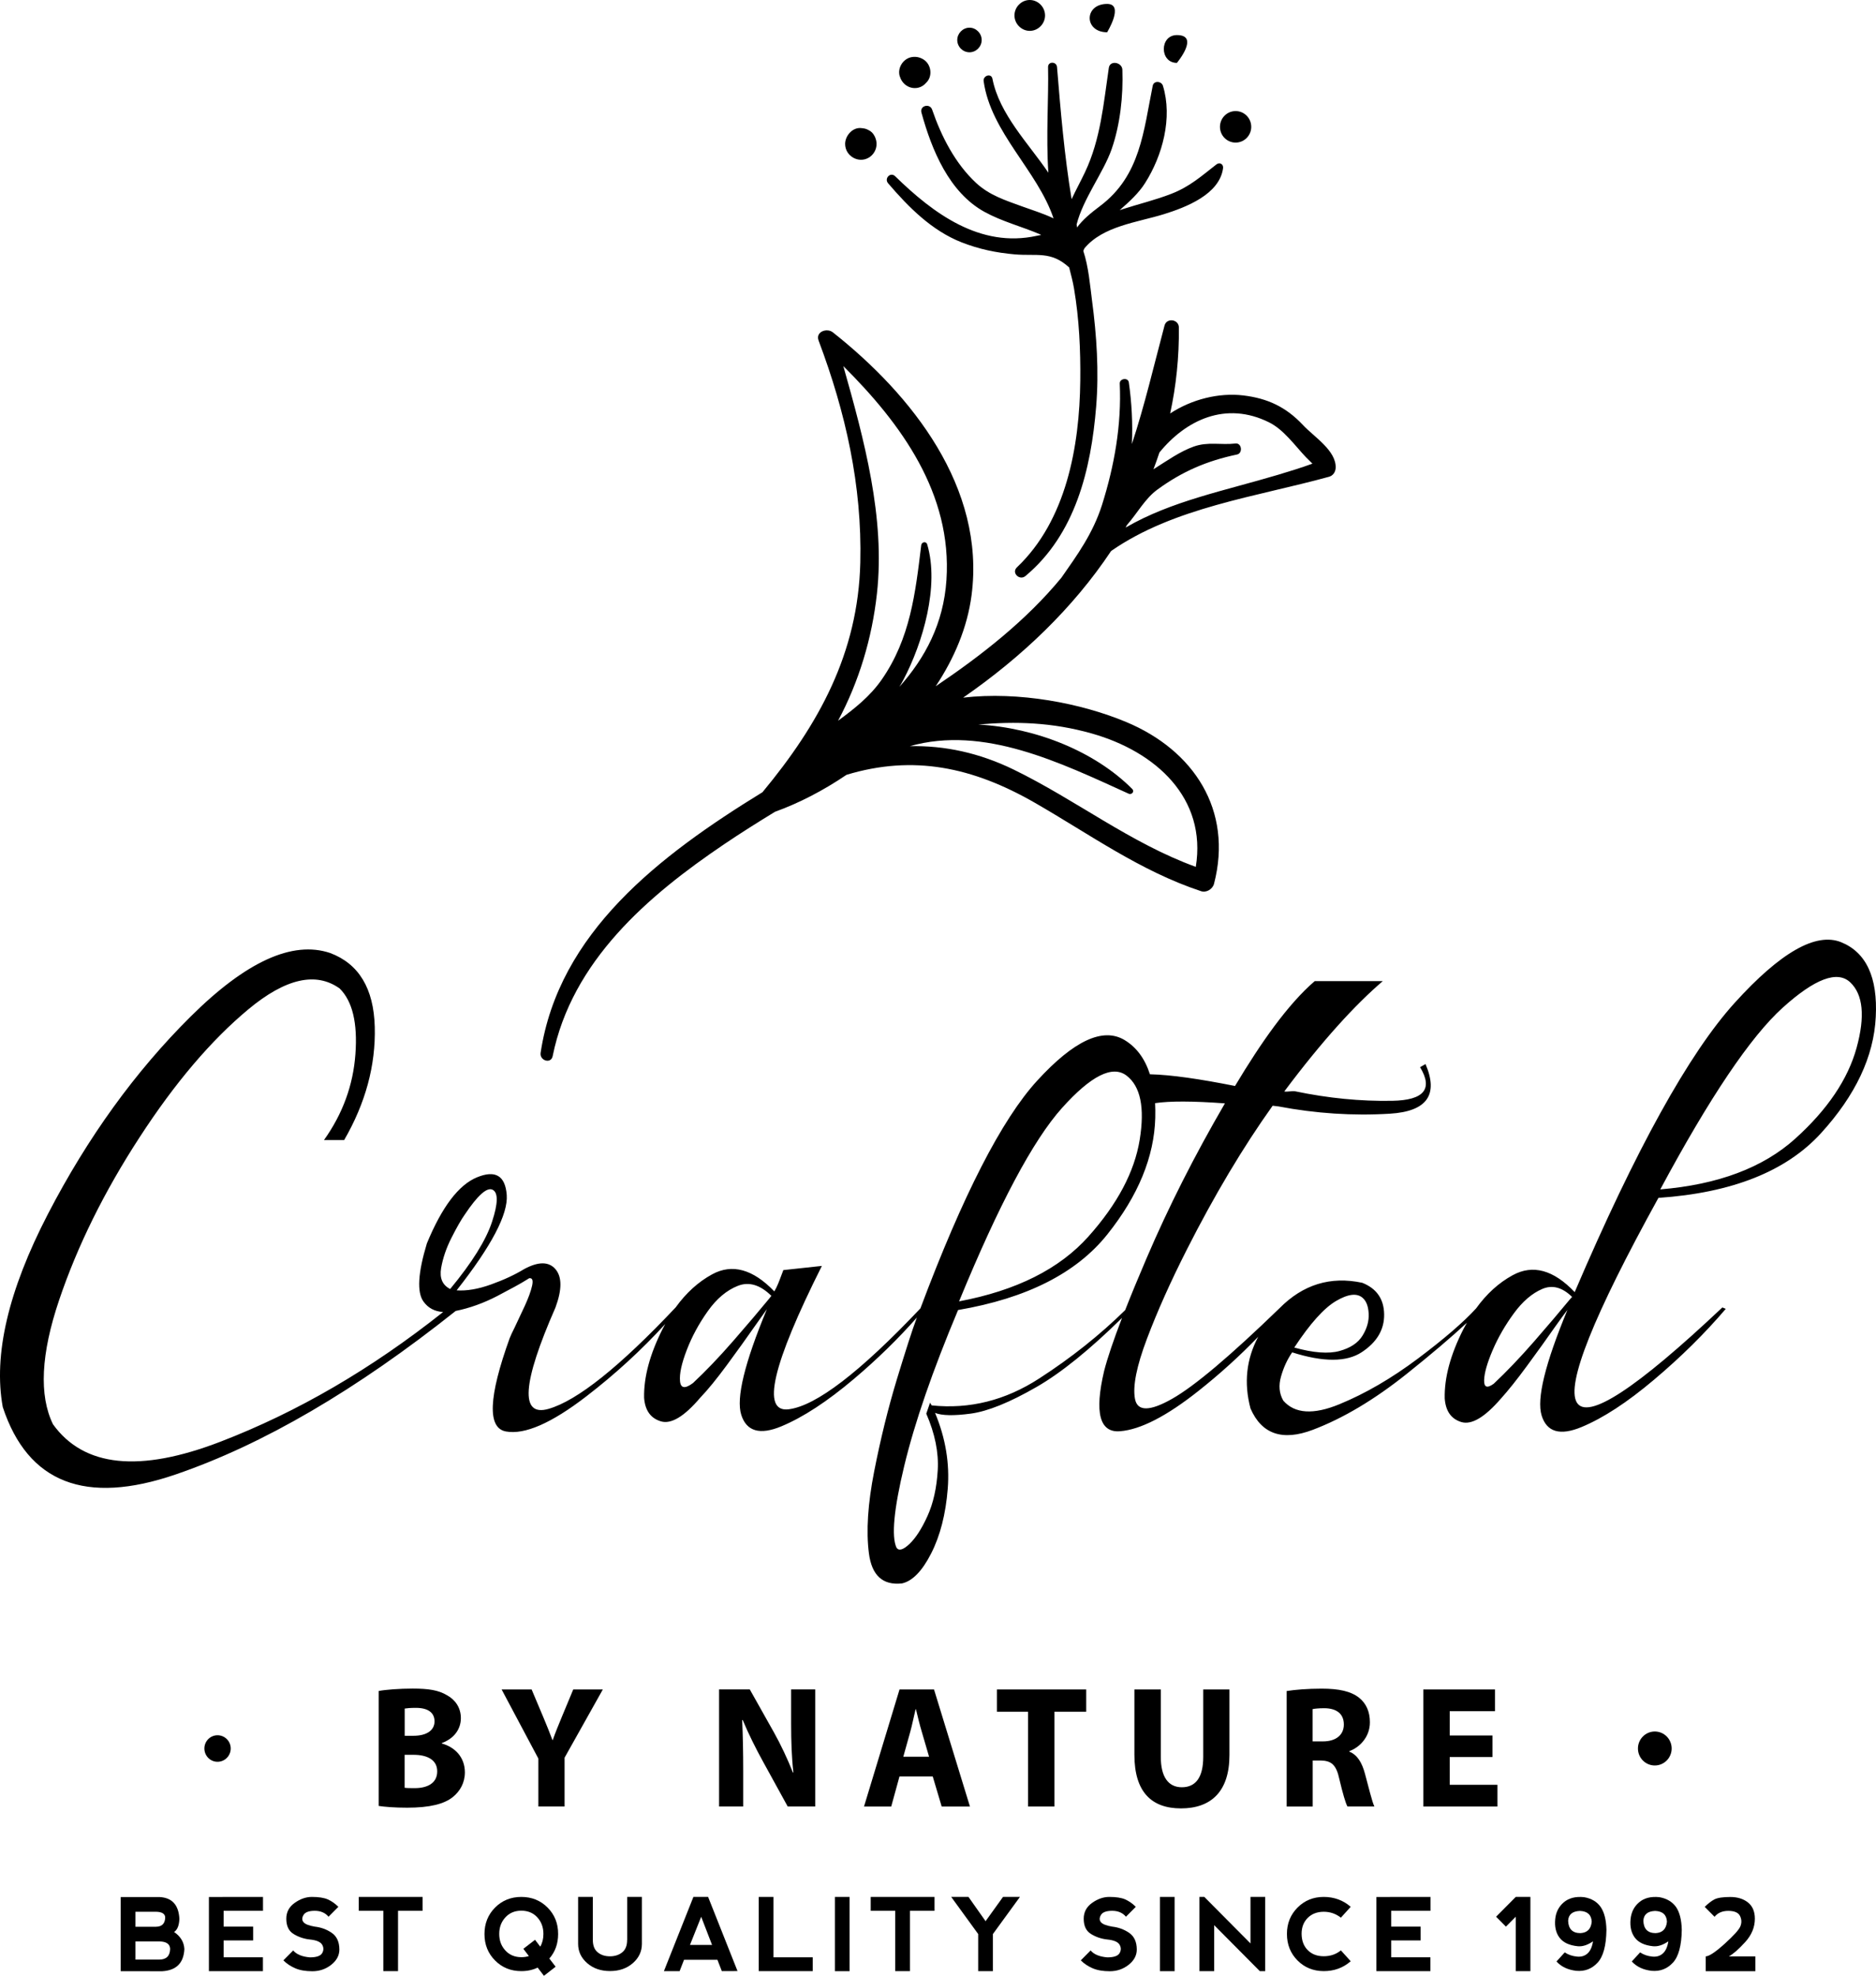 <svg xmlns="http://www.w3.org/2000/svg" width="113" height="119" viewBox="0 0 113 119" fill="none"><path d="M13.897 105.309C13.897 104.868 13.543 104.512 13.102 104.512C12.665 104.512 12.311 104.868 12.311 105.309C12.311 105.75 12.665 106.11 13.102 106.11C13.543 106.11 13.897 105.75 13.897 105.309Z" fill="black"></path><path d="M99.677 106.332C100.237 106.332 100.692 105.873 100.692 105.309C100.692 104.745 100.237 104.286 99.677 104.286C99.116 104.286 98.661 104.745 98.661 105.309C98.661 105.877 99.116 106.332 99.677 106.332Z" fill="black"></path><path d="M26.608 105.006V104.985C27.396 104.692 27.76 104.106 27.76 103.479C27.76 102.84 27.407 102.361 26.92 102.1C26.412 101.796 25.82 101.701 24.854 101.701C24.066 101.701 23.226 101.765 22.809 101.846V108.769C23.163 108.822 23.744 108.875 24.521 108.875C25.911 108.875 26.762 108.645 27.273 108.236C27.711 107.88 28.002 107.379 28.002 106.741C27.998 105.835 27.407 105.228 26.608 105.006ZM24.378 102.904C24.511 102.883 24.71 102.862 25.053 102.862C25.771 102.862 26.174 103.144 26.174 103.676C26.174 104.198 25.726 104.544 24.896 104.544H24.378V102.904ZM24.987 107.697C24.717 107.697 24.532 107.697 24.374 107.676V105.69H24.913C25.701 105.69 26.335 105.972 26.335 106.685C26.338 107.422 25.705 107.697 24.987 107.697Z" fill="black"></path><path d="M34.529 101.754L33.825 103.447C33.618 103.948 33.45 104.357 33.296 104.798H33.275C33.1 104.336 32.953 103.962 32.736 103.447L32.022 101.754H30.215L32.428 105.916V108.801H34.007V105.863L36.311 101.754H34.529Z" fill="black"></path><path d="M47.653 103.814C47.653 104.872 47.684 105.824 47.789 106.752H47.758C47.446 105.958 47.03 105.076 46.616 104.336L45.163 101.751H43.314V108.801H44.767V106.677C44.767 105.528 44.746 104.533 44.705 103.602L44.736 103.592C45.079 104.417 45.534 105.327 45.951 106.081L47.446 108.801H49.106V101.751H47.653V103.814Z" fill="black"></path><path d="M56.26 101.754H54.183L52.044 108.804H53.683L54.18 106.995H56.183L56.722 108.804H58.424L56.26 101.754ZM54.411 105.803L54.828 104.308C54.943 103.898 55.045 103.366 55.15 102.946H55.171C55.272 103.366 55.398 103.888 55.525 104.308L55.962 105.803H54.411Z" fill="black"></path><path d="M65.427 101.754H60.049V103.094H61.925V108.804H63.515V103.094H65.427V101.754Z" fill="black"></path><path d="M74.055 105.708V101.754H72.476V105.813C72.476 107.058 72.017 107.644 71.187 107.644C70.378 107.644 69.92 107.027 69.92 105.813V101.754H68.33V105.686C68.33 107.933 69.367 108.917 71.135 108.917C72.963 108.917 74.055 107.884 74.055 105.708Z" fill="black"></path><path d="M81.279 105.5V105.468C81.881 105.249 82.515 104.632 82.515 103.733C82.515 103.084 82.287 102.594 81.871 102.258C81.374 101.86 80.645 101.705 79.609 101.705C78.768 101.705 78.008 101.768 77.501 101.849V108.804H79.07V106.032H79.546C80.19 106.043 80.491 106.282 80.677 107.161C80.883 108.028 81.051 108.603 81.163 108.801H82.785C82.648 108.529 82.431 107.609 82.214 106.815C82.039 106.17 81.766 105.697 81.279 105.5ZM79.689 104.882H79.066V102.936C79.181 102.914 79.399 102.883 79.784 102.883C80.509 102.893 80.946 103.218 80.946 103.867C80.946 104.484 80.481 104.882 79.689 104.882Z" fill="black"></path><path d="M90.051 103.063V101.754H85.733V108.804H90.198V107.496H87.323V105.824H89.897V104.526H87.323V103.063H90.051Z" fill="black"></path><path d="M110.903 56.749C109.39 56.136 107.254 57.349 104.495 60.392C101.736 63.436 98.521 69.244 94.851 77.822C93.573 76.481 92.327 76.139 91.112 76.806C90.271 77.264 89.539 77.934 88.913 78.802C88.156 79.631 86.987 80.639 85.404 81.828C83.818 83.016 82.242 83.933 80.677 84.575C79.112 85.221 77.984 85.147 77.298 84.357C77.049 83.926 77.007 83.44 77.165 82.893C77.322 82.346 77.546 81.867 77.833 81.451C79.714 82.047 81.111 82.043 82.025 81.44C82.939 80.837 83.387 80.079 83.373 79.158C83.359 78.238 82.921 77.606 82.056 77.261C80.144 76.852 78.485 77.363 77.073 78.791C74.108 81.662 71.954 83.482 70.609 84.244C69.258 85.013 68.509 85.016 68.365 84.254C68.221 83.493 68.46 82.286 69.086 80.632C69.71 78.978 70.511 77.19 71.485 75.268C73.148 71.988 74.871 69.1 76.657 66.596C76.779 66.61 76.898 66.624 77.007 66.638C79.259 67.065 81.496 67.213 83.723 67.076C85.95 66.938 86.661 65.94 85.866 64.088L85.537 64.275C86.332 65.587 85.775 66.264 83.867 66.3C81.958 66.335 80.008 66.144 78.016 65.728C77.795 65.7 77.574 65.767 77.357 65.739C79.665 62.653 81.643 60.502 83.292 59.091H79.192C77.557 60.502 75.957 62.794 74.391 65.407C72.266 64.984 70.561 64.734 69.265 64.702C68.964 63.767 68.46 63.073 67.728 62.635C66.429 61.863 64.678 62.678 62.475 65.086C60.339 67.418 57.993 71.995 55.441 78.802C51.802 82.646 49.155 84.674 47.506 84.879C45.846 85.087 46.511 82.209 49.505 76.245L47.177 76.496V76.517C47.163 76.545 47.128 76.633 47.075 76.785C47.019 76.936 46.956 77.106 46.879 77.293C46.802 77.479 46.725 77.642 46.641 77.779C45.349 76.436 44.099 76.093 42.891 76.753C42.057 77.208 41.325 77.874 40.699 78.742C37.323 82.322 34.77 84.357 33.044 84.854C31.314 85.351 31.451 83.32 33.457 78.753C33.856 77.673 33.856 76.905 33.457 76.439C33.058 75.977 32.435 75.974 31.584 76.428C31.02 76.774 30.351 77.084 29.574 77.363C28.797 77.642 28.107 77.758 27.505 77.716C29.605 75.046 30.61 73.131 30.523 71.967C30.432 70.807 29.837 70.454 28.73 70.909C27.624 71.364 26.619 72.694 25.712 74.891C25.176 76.661 25.106 77.829 25.505 78.386C25.785 78.781 26.181 78.989 26.692 79.021C22.385 82.442 17.914 85.048 13.277 86.832C8.407 88.709 5.049 88.359 3.193 85.785C2.342 84.043 2.464 81.546 3.564 78.294C4.663 75.042 6.274 71.777 8.407 68.5C10.536 65.22 12.721 62.653 14.958 60.791C17.196 58.929 19.031 58.513 20.459 59.535C21.23 60.297 21.545 61.612 21.408 63.489C21.272 65.365 20.638 67.09 19.514 68.666H20.729C22.017 66.441 22.634 64.166 22.574 61.849C22.511 59.532 21.615 58.047 19.885 57.398C17.619 56.636 14.818 57.913 11.481 61.228C8.144 64.54 5.28 68.504 2.888 73.117C0.496 77.73 -0.407 81.606 0.167 84.748C1.677 89.315 5.15 90.666 10.581 88.804C15.844 87.002 21.468 83.715 27.448 78.957C28.299 78.784 29.136 78.481 29.959 78.054C30.796 77.617 31.381 77.296 31.71 77.088L31.875 76.986C32.067 76.957 32.123 77.109 32.05 77.441C31.976 77.772 31.829 78.171 31.619 78.633C31.405 79.098 31.202 79.528 31.01 79.93C30.859 80.234 30.754 80.456 30.701 80.594C29.423 84.134 29.346 86.011 30.474 86.215C31.601 86.423 33.209 85.722 35.306 84.11C37.05 82.77 38.636 81.313 40.072 79.744C40.023 79.835 39.97 79.927 39.921 80.022C39.147 81.549 38.773 82.935 38.797 84.184C38.853 84.946 39.189 85.418 39.806 85.605C40.422 85.792 41.213 85.319 42.176 84.184C42.628 83.715 43.167 83.052 43.794 82.202C44.421 81.352 44.978 80.572 45.471 79.867C45.815 79.384 46.056 79.045 46.193 78.851C44.848 82.089 44.333 84.209 44.648 85.21C44.964 86.212 45.773 86.445 47.068 85.905C48.367 85.365 49.824 84.413 51.435 83.052C52.842 81.863 54.103 80.629 55.23 79.352C55.216 79.387 55.206 79.419 55.192 79.451C54.943 80.114 54.558 81.32 54.026 83.062C53.497 84.805 53.042 86.656 52.657 88.613C52.272 90.571 52.166 92.218 52.338 93.551C52.51 94.888 53.171 95.491 54.327 95.367C54.957 95.23 55.545 94.626 56.088 93.561C56.631 92.496 56.964 91.198 57.086 89.671C57.209 88.144 56.957 86.617 56.323 85.097C56.736 85.263 57.454 85.277 58.476 85.14C59.499 85.002 60.822 84.466 62.444 83.531C63.921 82.681 65.637 81.292 67.584 79.377C67.076 80.699 66.712 81.772 66.506 82.572C65.914 85.09 66.236 86.3 67.465 86.201C68.694 86.106 70.27 85.295 72.192 83.771C73.488 82.745 74.682 81.659 75.788 80.512C75.071 81.856 74.916 83.295 75.323 84.829C75.995 86.377 77.245 86.808 79.073 86.117C80.901 85.425 82.792 84.297 84.749 82.734C86.199 81.574 87.403 80.555 88.359 79.666C88.282 79.8 88.209 79.934 88.135 80.075C87.365 81.599 86.994 82.981 87.022 84.226C87.078 84.988 87.41 85.46 88.02 85.647C88.632 85.834 89.424 85.369 90.397 84.247C90.835 83.764 91.371 83.094 91.994 82.244C92.621 81.394 93.177 80.615 93.671 79.909C94.014 79.426 94.263 79.088 94.414 78.894C93.069 82.131 92.551 84.251 92.859 85.252C93.167 86.254 93.972 86.487 95.268 85.947C96.567 85.408 98.02 84.459 99.635 83.094C101.249 81.733 102.688 80.311 103.952 78.83L103.745 78.746C93.335 88.568 92.05 86.367 99.894 72.147C104.33 71.844 107.59 70.546 109.681 68.257C111.768 65.968 112.871 63.63 112.986 61.242C113.109 58.865 112.412 57.363 110.903 56.749ZM80.474 78.358C81.202 77.931 81.738 77.867 82.081 78.171C82.302 78.365 82.421 78.682 82.442 79.126C82.463 79.571 82.34 80.008 82.07 80.445C81.801 80.883 81.338 81.19 80.68 81.369C80.022 81.549 79.115 81.482 77.96 81.161C78.908 79.722 79.745 78.788 80.474 78.358ZM27.116 77.635C26.65 77.398 26.468 76.982 26.57 76.379C26.675 75.776 26.881 75.166 27.2 74.542C27.515 73.917 27.778 73.462 27.981 73.173C28.776 71.981 29.343 71.48 29.679 71.66C30.015 71.84 30.001 72.482 29.637 73.589C29.276 74.693 28.432 76.044 27.116 77.635ZM46.315 78.234C45.737 78.939 45.023 79.779 44.172 80.756C43.321 81.733 42.513 82.579 41.742 83.299C41.262 83.658 41 83.62 40.961 83.186C40.919 82.748 41.052 82.128 41.364 81.317C41.672 80.509 42.096 79.726 42.632 78.971C43.167 78.216 43.773 77.709 44.445 77.444C45.118 77.18 45.79 77.384 46.462 78.047C46.417 78.104 46.371 78.167 46.315 78.234ZM63.971 66.73C65.714 64.787 67.01 64.138 67.854 64.78C68.698 65.421 68.964 66.712 68.649 68.648C68.334 70.585 67.3 72.528 65.557 74.478C63.813 76.428 61.218 77.73 57.769 78.379C60.161 72.556 62.227 68.673 63.971 66.73ZM62.591 83.027C60.56 84.343 58.403 84.882 56.123 84.646C56.081 84.589 56.046 84.537 56.022 84.48L55.794 85.143C56.316 86.346 56.547 87.481 56.484 88.546C56.421 89.612 56.218 90.532 55.868 91.304C55.517 92.08 55.153 92.641 54.775 92.997C54.397 93.35 54.141 93.424 54.001 93.216C53.686 92.539 53.84 90.899 54.464 88.299C55.09 85.697 56.169 82.565 57.709 78.901C61.845 78.195 64.839 76.679 66.702 74.344C68.561 72.013 69.524 69.671 69.587 67.319C69.594 67.012 69.591 66.719 69.577 66.441C70.442 66.31 71.839 66.31 73.782 66.455C71.954 69.594 70.378 72.708 69.055 75.801C68.561 76.954 68.134 77.987 67.773 78.908C66.254 80.4 64.531 81.775 62.591 83.027ZM94.547 78.276C93.955 78.996 93.237 79.839 92.393 80.809C91.546 81.779 90.74 82.621 89.974 83.341C89.574 83.63 89.382 83.56 89.396 83.122C89.41 82.685 89.581 82.085 89.91 81.317C90.24 80.548 90.667 79.811 91.189 79.098C91.71 78.386 92.278 77.899 92.89 77.635C93.5 77.37 94.102 77.532 94.694 78.111C94.648 78.167 94.599 78.22 94.547 78.276ZM111.831 63.108C111.309 65.002 110.08 66.825 108.143 68.574C106.207 70.324 103.493 71.346 100.006 71.636C102.986 66.088 105.444 62.441 107.38 60.692C109.317 58.943 110.672 58.435 111.449 59.165C112.223 59.898 112.352 61.214 111.831 63.108Z" fill="black"></path><path d="M10.487 116.362C10.686 116.228 10.791 115.963 10.805 115.568C10.763 114.736 10.367 114.299 9.622 114.257H7.269V118.721L9.765 118.725C10.62 118.676 11.064 118.231 11.106 117.388C11.082 116.965 10.875 116.626 10.487 116.362ZM9.412 115.142C9.762 115.152 9.944 115.269 9.951 115.487C9.94 115.854 9.758 116.038 9.401 116.045H8.158V115.142H9.412ZM9.608 118.023H8.158V116.93H9.618C10.028 116.94 10.238 117.092 10.248 117.378C10.238 117.801 10.024 118.016 9.608 118.023Z" fill="black"></path><path d="M12.584 118.718H15.837V117.886H13.47V116.87H15.249V116.038H13.47V115.085H15.841V114.249L12.584 114.253V118.718Z" fill="black"></path><path d="M19.98 116.411C19.675 116.203 19.335 116.08 18.96 116.038C18.607 115.978 18.379 115.889 18.281 115.769C18.183 115.65 18.183 115.505 18.281 115.339C18.379 115.17 18.607 115.085 18.96 115.085C19.314 115.085 19.591 115.205 19.79 115.441L20.382 114.845C20.183 114.648 19.973 114.5 19.745 114.398C19.517 114.299 19.199 114.249 18.785 114.249C18.432 114.249 18.085 114.369 17.749 114.609C17.413 114.849 17.245 115.166 17.245 115.561C17.245 115.999 17.392 116.306 17.689 116.485C17.984 116.665 18.309 116.775 18.666 116.813C19.059 116.852 19.307 116.958 19.405 117.127C19.503 117.297 19.503 117.466 19.405 117.635C19.307 117.804 19.062 117.889 18.666 117.889C18.194 117.85 17.858 117.709 17.661 117.473L17.07 118.069C17.266 118.27 17.504 118.425 17.78 118.545C18.057 118.665 18.4 118.725 18.814 118.725C19.248 118.725 19.626 118.594 19.951 118.337C20.277 118.08 20.442 117.773 20.442 117.413C20.438 116.951 20.284 116.619 19.98 116.411Z" fill="black"></path><path d="M21.611 115.085H23.089V118.718H23.975V115.085H25.456V114.249H21.611V115.085Z" fill="black"></path><path d="M32.985 114.891C32.561 114.465 32.032 114.249 31.402 114.249C30.771 114.249 30.243 114.465 29.819 114.891C29.395 115.318 29.182 115.851 29.182 116.485C29.182 117.12 29.395 117.649 29.819 118.076C30.243 118.503 30.768 118.718 31.402 118.718C31.766 118.718 32.092 118.647 32.386 118.506L32.764 119L33.468 118.453L33.09 117.96C33.443 117.554 33.618 117.064 33.618 116.482C33.622 115.851 33.408 115.318 32.985 114.891ZM32.543 117.244L32.228 116.831L31.524 117.374L31.857 117.811C31.721 117.857 31.566 117.878 31.405 117.878C31.01 117.878 30.688 117.744 30.442 117.476C30.194 117.208 30.071 116.877 30.071 116.478C30.071 116.08 30.194 115.748 30.442 115.48C30.688 115.212 31.006 115.078 31.402 115.078C31.797 115.078 32.12 115.212 32.365 115.48C32.61 115.748 32.732 116.08 32.732 116.478C32.732 116.771 32.669 117.025 32.543 117.244Z" fill="black"></path><path d="M37.775 116.842C37.775 117.18 37.677 117.427 37.481 117.586C37.285 117.744 37.036 117.826 36.742 117.826C36.444 117.826 36.199 117.748 36.003 117.586C35.807 117.427 35.709 117.18 35.709 116.842V114.249H34.823V117.078C34.823 117.533 35.005 117.921 35.369 118.238C35.733 118.556 36.192 118.714 36.745 118.714C37.299 118.714 37.754 118.556 38.118 118.238C38.482 117.921 38.664 117.533 38.664 117.078V114.249H37.778V116.842H37.775Z" fill="black"></path><path d="M41.767 114.249L39.991 118.718H40.937L41.203 118.034H43.213L43.479 118.718L44.424 118.714L42.653 114.249H41.767ZM41.56 117.141L42.236 115.445L42.891 117.141H41.56Z" fill="black"></path><path d="M46.588 114.249H45.703V118.718H48.956V117.886H46.588V114.249Z" fill="black"></path><path d="M51.175 114.249H50.29V118.721H51.175V114.249Z" fill="black"></path><path d="M52.447 115.085H53.924V118.718H54.81V115.085H56.291V114.249H52.447V115.085Z" fill="black"></path><path d="M59.366 115.71L58.336 114.249H57.296L58.921 116.485V118.718H59.807V116.485L61.435 114.249H60.416L59.366 115.71Z" fill="black"></path><path d="M68.011 116.411C67.707 116.203 67.367 116.08 66.992 116.038C66.639 115.978 66.411 115.889 66.313 115.769C66.215 115.65 66.215 115.505 66.313 115.339C66.411 115.17 66.639 115.085 66.992 115.085C67.346 115.085 67.623 115.205 67.822 115.441L68.414 114.845C68.218 114.648 68.004 114.5 67.777 114.398C67.549 114.299 67.231 114.249 66.817 114.249C66.464 114.249 66.117 114.369 65.781 114.609C65.445 114.849 65.277 115.166 65.277 115.561C65.277 115.999 65.424 116.306 65.721 116.485C66.015 116.665 66.341 116.775 66.698 116.813C67.09 116.852 67.339 116.958 67.437 117.127C67.535 117.297 67.535 117.466 67.437 117.635C67.339 117.804 67.094 117.889 66.698 117.889C66.225 117.85 65.889 117.709 65.693 117.473L65.102 118.069C65.298 118.27 65.536 118.425 65.812 118.545C66.089 118.665 66.432 118.725 66.845 118.725C67.279 118.725 67.658 118.594 67.983 118.337C68.309 118.08 68.474 117.773 68.474 117.413C68.47 116.951 68.316 116.619 68.011 116.411Z" fill="black"></path><path d="M70.753 114.249H69.867V118.721H70.753V114.249Z" fill="black"></path><path d="M75.323 117.05L72.542 114.249H72.248V118.718H73.134V115.949L75.883 118.718H76.209V114.249H75.323V117.05Z" fill="black"></path><path d="M79.731 115.142C80.12 115.142 80.467 115.262 80.768 115.498L81.359 114.845C80.908 114.45 80.362 114.249 79.731 114.249C79.105 114.249 78.579 114.465 78.156 114.891C77.732 115.318 77.518 115.847 77.518 116.475C77.518 117.117 77.732 117.649 78.156 118.076C78.579 118.503 79.105 118.714 79.731 118.718C80.365 118.718 80.908 118.52 81.359 118.122L80.768 117.469C80.477 117.706 80.134 117.822 79.735 117.822C79.336 117.822 79.013 117.699 78.772 117.455C78.527 117.212 78.404 116.88 78.401 116.468C78.401 116.08 78.523 115.762 78.765 115.516C79.013 115.269 79.332 115.145 79.731 115.142Z" fill="black"></path><path d="M82.907 118.718H86.16V117.886H83.797V116.87H85.572V116.038H83.797V115.085H86.167V114.249L82.907 114.253V118.718Z" fill="black"></path><path d="M91.301 114.249L90.117 115.441L90.709 116.038L91.301 115.441V118.718H92.183V114.249H91.301Z" fill="black"></path><path d="M95.415 114.264C94.904 114.211 94.498 114.316 94.193 114.574C93.892 114.831 93.717 115.17 93.678 115.586C93.633 116.041 93.72 116.415 93.937 116.704C94.158 116.997 94.522 117.166 95.033 117.219C95.324 117.247 95.629 117.148 95.954 116.923C95.902 117.258 95.793 117.501 95.625 117.653C95.457 117.804 95.247 117.868 94.991 117.843C94.704 117.815 94.459 117.73 94.252 117.589L93.755 118.136C94.039 118.453 94.438 118.64 94.946 118.7C95.457 118.746 95.884 118.58 96.228 118.21C96.574 117.84 96.749 117.18 96.763 116.231C96.749 115.632 96.634 115.173 96.416 114.856C96.196 114.539 95.863 114.341 95.415 114.264ZM95.195 116.429C94.722 116.429 94.473 116.179 94.456 115.685C94.477 115.307 94.711 115.11 95.166 115.092C95.622 115.11 95.856 115.329 95.877 115.741C95.835 116.179 95.608 116.408 95.195 116.429Z" fill="black"></path><path d="M99.95 114.264C99.438 114.211 99.032 114.316 98.731 114.574C98.427 114.831 98.258 115.17 98.216 115.586C98.171 116.041 98.258 116.415 98.475 116.704C98.696 116.997 99.06 117.166 99.572 117.219C99.862 117.247 100.167 117.148 100.492 116.923C100.44 117.258 100.331 117.501 100.163 117.653C99.995 117.804 99.785 117.868 99.529 117.843C99.242 117.815 98.997 117.73 98.791 117.589L98.29 118.136C98.577 118.453 98.973 118.64 99.484 118.7C99.995 118.746 100.422 118.58 100.766 118.21C101.109 117.84 101.287 117.18 101.301 116.231C101.287 115.632 101.172 115.173 100.955 114.856C100.727 114.539 100.394 114.341 99.95 114.264ZM99.726 116.429C99.253 116.429 99.004 116.179 98.987 115.685C99.008 115.307 99.242 115.11 99.698 115.092C100.153 115.11 100.387 115.329 100.408 115.741C100.366 116.179 100.142 116.408 99.726 116.429Z" fill="black"></path><path d="M105.111 116.979C105.507 116.549 105.703 116.076 105.703 115.561C105.703 115.128 105.563 114.8 105.286 114.581C105.01 114.362 104.652 114.253 104.222 114.253C103.77 114.253 103.451 114.302 103.262 114.401C103.073 114.5 102.884 114.651 102.684 114.849L103.276 115.445C103.472 115.205 103.749 115.089 104.103 115.089C104.477 115.089 104.712 115.195 104.813 115.403C104.911 115.611 104.915 115.819 104.827 116.027C104.74 116.235 104.418 116.588 103.868 117.085C103.315 117.582 102.94 117.829 102.744 117.829V118.721H105.734V117.829H104.138C104.393 117.692 104.719 117.409 105.111 116.979Z" fill="black"></path><path d="M33.289 63.612C34.448 57.878 39.021 53.952 43.626 50.842C44.627 50.165 45.65 49.523 46.683 48.892C48.133 48.37 49.6 47.608 50.99 46.666C55.02 45.446 58.592 46.204 62.318 48.341C65.634 50.246 68.68 52.461 72.343 53.674C72.668 53.783 73.043 53.55 73.127 53.226C74.276 48.8 71.909 45.188 67.843 43.489C65.129 42.353 61.372 41.63 58.014 42.018C61.537 39.584 64.636 36.629 66.926 33.187C70.711 30.556 75.662 29.925 80.053 28.715C80.295 28.648 80.439 28.433 80.453 28.186C80.502 27.142 79.147 26.31 78.488 25.604C77.469 24.515 76.359 23.993 74.892 23.816C73.407 23.64 71.779 24.052 70.484 24.902C70.844 23.248 71.026 21.52 71.009 19.725C71.005 19.224 70.273 19.119 70.144 19.609C69.499 22.035 68.943 24.43 68.179 26.743C68.235 25.506 68.169 24.25 67.994 23.03C67.948 22.716 67.43 22.794 67.448 23.104C67.56 25.587 67.125 28.045 66.38 30.408C65.833 32.132 64.881 33.437 63.932 34.795C61.81 37.37 59.131 39.465 56.361 41.334C57.489 39.637 58.27 37.779 58.522 35.846C59.366 29.374 54.929 23.781 50.163 20.014C49.81 19.736 49.106 19.976 49.309 20.515C50.934 24.832 51.932 29.247 51.82 33.882C51.687 39.352 49.313 43.633 45.927 47.714C39.697 51.54 33.653 56.174 32.564 63.411C32.494 63.88 33.191 64.099 33.289 63.612ZM67.885 31.617C68.495 30.926 68.967 30.034 69.71 29.491C71.215 28.39 72.704 27.756 74.51 27.375C74.874 27.297 74.797 26.669 74.423 26.712C73.54 26.814 72.76 26.588 71.898 26.899C71.079 27.191 70.308 27.741 69.573 28.203C69.541 28.221 69.51 28.242 69.478 28.264C69.605 27.932 69.724 27.593 69.836 27.255C71.429 25.297 73.835 24.137 76.45 25.442C77.326 25.879 77.998 26.835 78.656 27.53C78.786 27.66 78.919 27.791 79.049 27.921C79.052 27.921 79.052 27.925 79.055 27.925C78.38 28.172 77.69 28.383 77 28.591C73.751 29.561 70.546 30.178 67.805 31.773C67.829 31.713 67.857 31.663 67.885 31.617ZM67.987 47.805C68.162 47.883 68.355 47.678 68.204 47.523C65.956 45.263 62.412 43.834 58.925 43.637C61.159 43.439 63.368 43.499 65.76 44.176C69.626 45.27 72.7 48.07 72.028 52.21C68.095 50.782 64.8 48.172 61.054 46.349C58.995 45.347 56.908 44.896 54.803 44.941C59.264 43.682 63.848 45.925 67.987 47.805ZM52.821 35.758C53.329 31.18 52.051 26.479 50.797 22.049C54.295 25.53 57.356 29.741 57.009 34.929C56.834 37.553 55.731 39.62 54.173 41.369C54.257 41.231 54.337 41.094 54.411 40.953C55.591 38.717 56.593 35.285 55.85 32.788C55.787 32.577 55.514 32.64 55.489 32.838C55.139 35.74 54.824 38.463 53.112 40.928C52.401 41.951 51.452 42.695 50.482 43.407C51.739 41.051 52.524 38.449 52.821 35.758Z" fill="black"></path><path d="M57.916 14.594C58.967 15.006 60 15.222 61.117 15.32C62.447 15.437 63.302 15.098 64.401 16.11C64.51 16.541 64.625 16.967 64.695 17.387C65.003 19.214 65.091 21.079 65.07 22.931C65.025 26.884 64.23 31.346 61.253 34.171C60.907 34.502 61.414 34.989 61.768 34.693C64.779 32.178 65.718 28.267 66.026 24.493C66.201 22.37 66.057 20.205 65.777 18.096C65.662 17.218 65.571 16.068 65.252 15.112C65.273 15.063 65.291 15.013 65.315 14.964C66.422 13.613 68.526 13.391 70.102 12.901C71.415 12.492 73.453 11.719 73.67 10.136C73.705 9.889 73.467 9.748 73.271 9.903C72.353 10.616 71.667 11.24 70.561 11.67C69.605 12.044 68.596 12.284 67.623 12.598C67.563 12.615 67.504 12.636 67.444 12.658C68.029 12.146 68.593 11.628 68.967 11.035C70.028 9.371 70.638 7.089 70.049 5.167C69.962 4.881 69.499 4.839 69.433 5.167C68.88 7.896 68.694 10.573 66.278 12.397C65.693 12.837 65.217 13.229 64.877 13.698C64.87 13.638 64.86 13.582 64.849 13.522C65.238 11.97 66.471 10.383 66.957 8.99C67.476 7.498 67.661 5.773 67.605 4.2C67.591 3.749 66.859 3.604 66.789 4.088C66.474 6.228 66.296 8.383 65.357 10.365C65.091 10.929 64.793 11.466 64.548 11.998C64.111 9.364 63.886 6.683 63.669 4.038C63.641 3.696 63.123 3.685 63.13 4.038C63.172 5.89 62.997 8.189 63.148 10.404C63.144 10.397 63.141 10.393 63.137 10.386C61.95 8.637 60.199 6.884 59.779 4.743C59.709 4.387 59.201 4.55 59.25 4.892C59.684 7.988 62.496 10.28 63.459 13.151C62.822 12.848 62.122 12.636 61.565 12.432C60.56 12.065 59.604 11.765 58.802 11.025C57.538 9.854 56.701 8.217 56.148 6.606C56.008 6.2 55.385 6.362 55.504 6.785C56.123 9.036 57.17 11.589 59.303 12.763C60.35 13.338 61.537 13.642 62.633 14.107C62.661 14.121 62.689 14.139 62.717 14.153C62.629 14.167 62.538 14.181 62.451 14.202C59.044 14.954 56.221 12.862 53.917 10.612C53.637 10.341 53.245 10.746 53.494 11.039C54.73 12.481 56.12 13.885 57.916 14.594Z" fill="black"></path><path d="M54.208 4.62C54.355 5.107 54.849 5.41 55.346 5.273C55.528 5.223 55.672 5.117 55.784 4.987C56.193 4.606 56.106 3.872 55.616 3.576C55.377 3.432 55.115 3.386 54.842 3.456C54.365 3.583 54.047 4.119 54.197 4.602C54.204 4.606 54.204 4.613 54.208 4.62Z" fill="black"></path><path d="M52.331 9.494C52.618 9.325 52.8 9.007 52.8 8.669C52.8 8.362 52.625 7.974 52.331 7.844C52.328 7.844 52.328 7.84 52.324 7.84C52.163 7.745 52.044 7.731 51.858 7.713C51.344 7.667 50.906 8.182 50.906 8.669C50.906 9.395 51.711 9.864 52.331 9.494Z" fill="black"></path><path d="M58.396 3.149C58.795 3.149 59.131 2.814 59.131 2.409C59.131 2.007 58.795 1.668 58.396 1.668C57.997 1.668 57.66 2.007 57.66 2.409C57.66 2.814 57.993 3.149 58.396 3.149Z" fill="black"></path><path d="M62.027 1.859C62.531 1.859 62.948 1.435 62.948 0.931C62.948 0.423 62.528 0 62.027 0C61.523 0 61.106 0.423 61.106 0.931C61.106 1.435 61.526 1.859 62.027 1.859Z" fill="black"></path><path d="M66.688 1.943C66.688 1.943 67.738 0.236 66.688 0.236C65.287 0.236 65.287 1.943 66.688 1.943Z" fill="black"></path><path d="M70.89 3.788C70.89 3.788 72.29 2.113 70.89 2.113C69.839 2.113 69.839 3.788 70.89 3.788Z" fill="black"></path><path d="M74.426 8.588C74.947 8.588 75.368 8.163 75.368 7.639C75.368 7.115 74.947 6.69 74.426 6.69C73.906 6.69 73.484 7.115 73.484 7.639C73.484 8.163 73.906 8.588 74.426 8.588Z" fill="black"></path></svg>